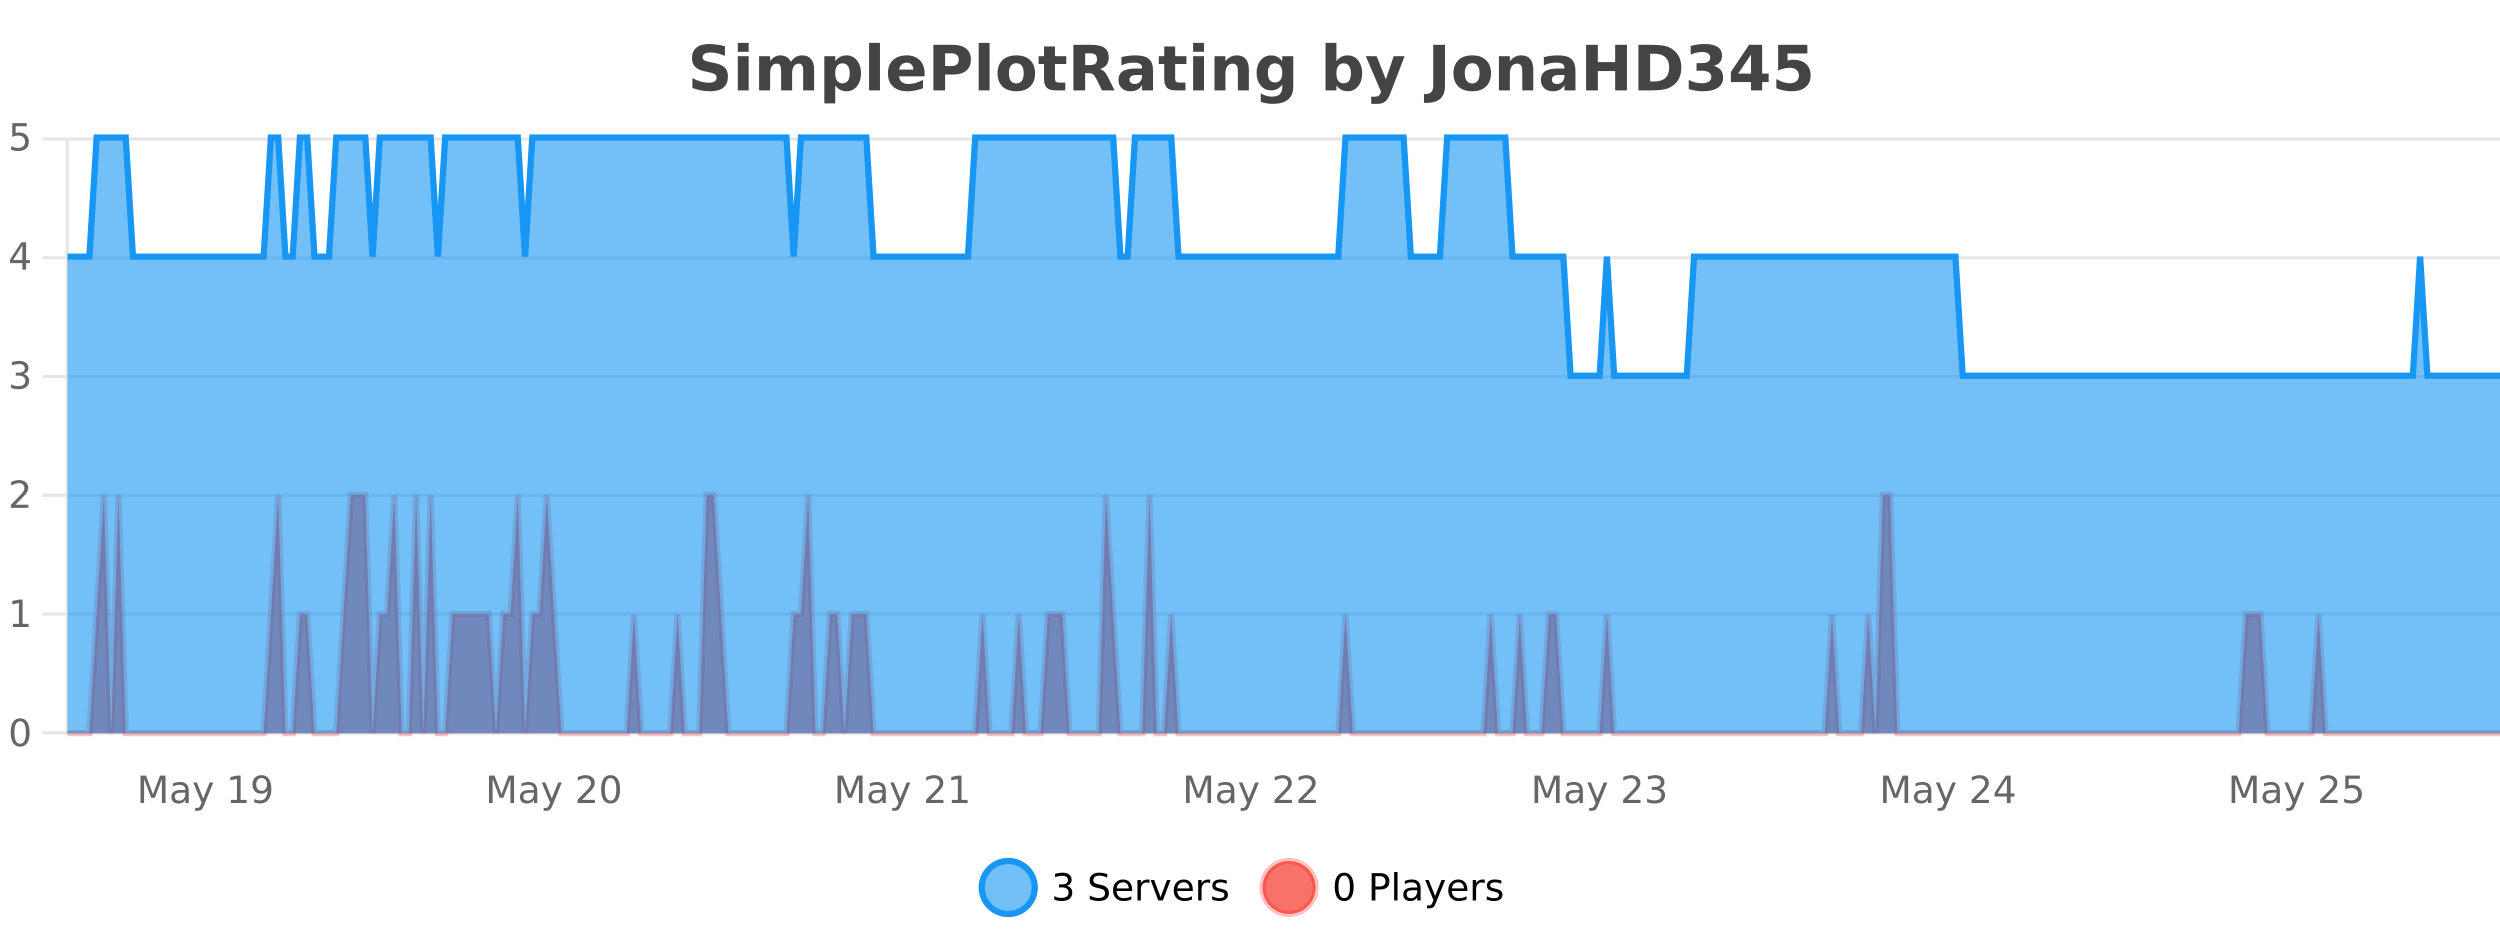 <?xml version="1.0" encoding="UTF-8"?>
<svg xmlns="http://www.w3.org/2000/svg" xmlns:xlink="http://www.w3.org/1999/xlink" width="800pt" height="300pt" viewBox="0 0 800 300" version="1.1">
<defs>
<clipPath id="clip1">
  <path d="M 285 263 L 360 263 L 360 300 L 285 300 Z M 285 263 "/>
</clipPath>
<clipPath id="clip2">
  <path d="M 375 263 L 450 263 L 450 300 L 375 300 Z M 375 263 "/>
</clipPath>
<clipPath id="clip3">
  <path d="M 21.633 158 L 800 158 L 800 234.602 L 21.633 234.602 Z M 21.633 158 "/>
</clipPath>
<clipPath id="clip4">
  <path d="M 20.633 130 L 800 130 L 800 235.602 L 20.633 235.602 Z M 20.633 130 "/>
</clipPath>
<clipPath id="clip5">
  <path d="M 21.633 44 L 800 44 L 800 234.602 L 21.633 234.602 Z M 21.633 44 "/>
</clipPath>
<clipPath id="clip6">
  <path d="M 20.633 43 L 800 43 L 800 149 L 20.633 149 Z M 20.633 43 "/>
</clipPath>
</defs>
<g id="surface6987696">
<rect x="0" y="0" width="800" height="300" style="fill:rgb(100%,100%,100%);fill-opacity:1;stroke:none;"/>
<path style="fill:none;stroke-width:1;stroke-linecap:butt;stroke-linejoin:miter;stroke:rgb(0%,0%,0%);stroke-opacity:0.098;stroke-miterlimit:10;" d="M 22 234.5 L 800 234.5 "/>
<path style="fill:none;stroke-width:1;stroke-linecap:butt;stroke-linejoin:miter;stroke:rgb(0%,0%,0%);stroke-opacity:0.098;stroke-miterlimit:10;" d="M 13.633 234.5 L 21 234.5 "/>
<path style="fill:none;stroke-width:1;stroke-linecap:butt;stroke-linejoin:miter;stroke:rgb(0%,0%,0%);stroke-opacity:0.098;stroke-miterlimit:10;" d="M 22 196.5 L 800 196.5 "/>
<path style="fill:none;stroke-width:1;stroke-linecap:butt;stroke-linejoin:miter;stroke:rgb(0%,0%,0%);stroke-opacity:0.098;stroke-miterlimit:10;" d="M 13.633 196.5 L 21 196.5 "/>
<path style="fill:none;stroke-width:1;stroke-linecap:butt;stroke-linejoin:miter;stroke:rgb(0%,0%,0%);stroke-opacity:0.098;stroke-miterlimit:10;" d="M 22 158.5 L 800 158.5 "/>
<path style="fill:none;stroke-width:1;stroke-linecap:butt;stroke-linejoin:miter;stroke:rgb(0%,0%,0%);stroke-opacity:0.098;stroke-miterlimit:10;" d="M 13.633 158.5 L 21 158.5 "/>
<path style="fill:none;stroke-width:1;stroke-linecap:butt;stroke-linejoin:miter;stroke:rgb(0%,0%,0%);stroke-opacity:0.098;stroke-miterlimit:10;" d="M 22 120.5 L 800 120.5 "/>
<path style="fill:none;stroke-width:1;stroke-linecap:butt;stroke-linejoin:miter;stroke:rgb(0%,0%,0%);stroke-opacity:0.098;stroke-miterlimit:10;" d="M 13.633 120.5 L 21 120.5 "/>
<path style="fill:none;stroke-width:1;stroke-linecap:butt;stroke-linejoin:miter;stroke:rgb(0%,0%,0%);stroke-opacity:0.098;stroke-miterlimit:10;" d="M 22 82.5 L 800 82.5 "/>
<path style="fill:none;stroke-width:1;stroke-linecap:butt;stroke-linejoin:miter;stroke:rgb(0%,0%,0%);stroke-opacity:0.098;stroke-miterlimit:10;" d="M 13.633 82.5 L 21 82.5 "/>
<path style="fill:none;stroke-width:1;stroke-linecap:butt;stroke-linejoin:miter;stroke:rgb(0%,0%,0%);stroke-opacity:0.098;stroke-miterlimit:10;" d="M 22 44.5 L 800 44.5 "/>
<path style="fill:none;stroke-width:1;stroke-linecap:butt;stroke-linejoin:miter;stroke:rgb(0%,0%,0%);stroke-opacity:0.098;stroke-miterlimit:10;" d="M 13.633 44.5 L 21 44.5 "/>
<path style=" stroke:none;fill-rule:nonzero;fill:rgb(9.02%,58.824%,95.294%);fill-opacity:0.6;" d="M 331.121 284 C 331.121 288.688 327.324 292.484 322.637 292.484 C 317.953 292.484 314.152 288.688 314.152 284 C 314.152 279.312 317.953 275.516 322.637 275.516 C 327.324 275.516 331.121 279.312 331.121 284 Z M 331.121 284 "/>
<g clip-path="url(#clip1)" clip-rule="nonzero">
<path style="fill:none;stroke-width:2;stroke-linecap:butt;stroke-linejoin:miter;stroke:rgb(9.02%,58.824%,95.294%);stroke-opacity:1;stroke-miterlimit:10;" d="M 331.121 284 C 331.121 288.688 327.324 292.484 322.637 292.484 C 317.953 292.484 314.152 288.688 314.152 284 C 314.152 279.312 317.953 275.516 322.637 275.516 C 327.324 275.516 331.121 279.312 331.121 284 Z M 331.121 284 "/>
</g>
<path style=" stroke:none;fill-rule:nonzero;fill:rgb(0%,0%,0%);fill-opacity:1;" d="M 341.328 283.438 C 341.891 283.562 342.328 283.82 342.641 284.203 C 342.961 284.578 343.125 285.047 343.125 285.609 C 343.125 286.477 342.828 287.148 342.234 287.625 C 341.641 288.094 340.797 288.328 339.703 288.328 C 339.336 288.328 338.957 288.289 338.562 288.219 C 338.176 288.148 337.781 288.039 337.375 287.891 L 337.375 286.75 C 337.695 286.938 338.051 287.086 338.438 287.188 C 338.832 287.281 339.242 287.328 339.672 287.328 C 340.41 287.328 340.973 287.184 341.359 286.891 C 341.754 286.602 341.953 286.172 341.953 285.609 C 341.953 285.102 341.77 284.699 341.406 284.406 C 341.039 284.117 340.539 283.969 339.906 283.969 L 338.875 283.969 L 338.875 283 L 339.953 283 C 340.523 283 340.969 282.887 341.281 282.656 C 341.594 282.418 341.75 282.078 341.75 281.641 C 341.75 281.195 341.586 280.852 341.266 280.609 C 340.953 280.371 340.5 280.25 339.906 280.25 C 339.57 280.25 339.219 280.289 338.844 280.359 C 338.477 280.422 338.07 280.527 337.625 280.672 L 337.625 279.625 C 338.082 279.5 338.504 279.406 338.891 279.344 C 339.285 279.281 339.656 279.25 340 279.25 C 340.906 279.25 341.617 279.453 342.141 279.859 C 342.66 280.266 342.922 280.82 342.922 281.516 C 342.922 282.008 342.781 282.418 342.5 282.75 C 342.227 283.086 341.836 283.312 341.328 283.438 Z M 354.32 279.688 L 354.32 280.844 C 353.871 280.637 353.445 280.48 353.039 280.375 C 352.641 280.262 352.262 280.203 351.898 280.203 C 351.25 280.203 350.75 280.328 350.398 280.578 C 350.055 280.828 349.883 281.188 349.883 281.656 C 349.883 282.043 349.996 282.336 350.227 282.531 C 350.453 282.73 350.898 282.887 351.555 283 L 352.258 283.156 C 353.141 283.324 353.793 283.621 354.211 284.047 C 354.637 284.465 354.852 285.027 354.852 285.734 C 354.852 286.59 354.562 287.234 353.992 287.672 C 353.43 288.109 352.594 288.328 351.492 288.328 C 351.086 288.328 350.648 288.281 350.18 288.188 C 349.711 288.094 349.227 287.953 348.727 287.766 L 348.727 286.547 C 349.203 286.82 349.672 287.023 350.133 287.156 C 350.602 287.293 351.055 287.359 351.492 287.359 C 352.168 287.359 352.688 287.23 353.055 286.969 C 353.43 286.699 353.617 286.32 353.617 285.828 C 353.617 285.402 353.48 285.07 353.211 284.828 C 352.949 284.578 352.516 284.398 351.914 284.281 L 351.195 284.141 C 350.309 283.965 349.668 283.688 349.273 283.312 C 348.887 282.938 348.695 282.418 348.695 281.75 C 348.695 280.969 348.965 280.359 349.508 279.922 C 350.047 279.477 350.797 279.25 351.758 279.25 C 352.172 279.25 352.59 279.289 353.008 279.359 C 353.434 279.434 353.871 279.543 354.32 279.688 Z M 362.266 284.609 L 362.266 285.125 L 357.297 285.125 C 357.348 285.875 357.57 286.445 357.969 286.828 C 358.375 287.215 358.93 287.406 359.641 287.406 C 360.055 287.406 360.457 287.359 360.844 287.266 C 361.238 287.164 361.629 287.008 362.016 286.797 L 362.016 287.828 C 361.617 287.984 361.219 288.105 360.812 288.188 C 360.406 288.281 359.992 288.328 359.578 288.328 C 358.535 288.328 357.707 288.027 357.094 287.422 C 356.477 286.809 356.172 285.98 356.172 284.938 C 356.172 283.867 356.461 283.016 357.047 282.391 C 357.629 281.758 358.41 281.438 359.391 281.438 C 360.273 281.438 360.973 281.727 361.484 282.297 C 362.004 282.859 362.266 283.633 362.266 284.609 Z M 361.188 284.281 C 361.176 283.699 361.008 283.23 360.688 282.875 C 360.363 282.523 359.938 282.344 359.406 282.344 C 358.801 282.344 358.316 282.516 357.953 282.859 C 357.598 283.203 357.395 283.684 357.344 284.297 Z M 367.836 282.594 C 367.711 282.531 367.574 282.484 367.43 282.453 C 367.293 282.414 367.137 282.391 366.961 282.391 C 366.355 282.391 365.887 282.59 365.555 282.984 C 365.23 283.383 365.07 283.953 365.07 284.703 L 365.07 288.156 L 363.992 288.156 L 363.992 281.594 L 365.07 281.594 L 365.07 282.609 C 365.297 282.215 365.594 281.922 365.961 281.734 C 366.324 281.539 366.766 281.438 367.289 281.438 C 367.359 281.438 367.438 281.445 367.523 281.453 C 367.617 281.465 367.715 281.48 367.82 281.5 Z M 368.195 281.594 L 369.336 281.594 L 371.383 287.094 L 373.445 281.594 L 374.586 281.594 L 372.117 288.156 L 370.648 288.156 Z M 381.688 284.609 L 381.688 285.125 L 376.719 285.125 C 376.77 285.875 376.992 286.445 377.391 286.828 C 377.797 287.215 378.352 287.406 379.062 287.406 C 379.477 287.406 379.879 287.359 380.266 287.266 C 380.66 287.164 381.051 287.008 381.438 286.797 L 381.438 287.828 C 381.039 287.984 380.641 288.105 380.234 288.188 C 379.828 288.281 379.414 288.328 379 288.328 C 377.957 288.328 377.129 288.027 376.516 287.422 C 375.898 286.809 375.594 285.98 375.594 284.938 C 375.594 283.867 375.883 283.016 376.469 282.391 C 377.051 281.758 377.832 281.438 378.812 281.438 C 379.695 281.438 380.395 281.727 380.906 282.297 C 381.426 282.859 381.688 283.633 381.688 284.609 Z M 380.609 284.281 C 380.598 283.699 380.43 283.23 380.109 282.875 C 379.785 282.523 379.359 282.344 378.828 282.344 C 378.223 282.344 377.738 282.516 377.375 282.859 C 377.02 283.203 376.816 283.684 376.766 284.297 Z M 387.258 282.594 C 387.133 282.531 386.996 282.484 386.852 282.453 C 386.715 282.414 386.559 282.391 386.383 282.391 C 385.777 282.391 385.309 282.59 384.977 282.984 C 384.652 283.383 384.492 283.953 384.492 284.703 L 384.492 288.156 L 383.414 288.156 L 383.414 281.594 L 384.492 281.594 L 384.492 282.609 C 384.719 282.215 385.016 281.922 385.383 281.734 C 385.746 281.539 386.188 281.438 386.711 281.438 C 386.781 281.438 386.859 281.445 386.945 281.453 C 387.039 281.465 387.137 281.48 387.242 281.5 Z M 392.562 281.781 L 392.562 282.812 C 392.258 282.656 391.941 282.543 391.609 282.469 C 391.285 282.387 390.945 282.344 390.594 282.344 C 390.062 282.344 389.66 282.43 389.391 282.594 C 389.117 282.75 388.984 282.996 388.984 283.328 C 388.984 283.578 389.078 283.777 389.266 283.922 C 389.461 284.059 389.852 284.188 390.438 284.312 L 390.797 284.406 C 391.566 284.562 392.113 284.793 392.438 285.094 C 392.758 285.398 392.922 285.812 392.922 286.344 C 392.922 286.961 392.676 287.445 392.188 287.797 C 391.707 288.152 391.047 288.328 390.203 288.328 C 389.848 288.328 389.477 288.289 389.094 288.219 C 388.719 288.156 388.32 288.059 387.906 287.922 L 387.906 286.797 C 388.301 287.008 388.691 287.164 389.078 287.266 C 389.461 287.371 389.848 287.422 390.234 287.422 C 390.734 287.422 391.117 287.34 391.391 287.172 C 391.672 286.996 391.812 286.746 391.812 286.422 C 391.812 286.133 391.711 285.906 391.516 285.75 C 391.316 285.594 390.883 285.445 390.219 285.297 L 389.844 285.219 C 389.176 285.074 388.691 284.855 388.391 284.562 C 388.098 284.273 387.953 283.875 387.953 283.375 C 387.953 282.75 388.172 282.273 388.609 281.938 C 389.047 281.605 389.664 281.438 390.469 281.438 C 390.863 281.438 391.238 281.469 391.594 281.531 C 391.945 281.586 392.27 281.668 392.562 281.781 Z M 332.637 277.016 "/>
<path style=" stroke:none;fill-rule:nonzero;fill:rgb(96.863%,44.706%,40.784%);fill-opacity:1;" d="M 420.988 284 C 420.988 288.688 417.191 292.484 412.504 292.484 C 407.82 292.484 404.02 288.688 404.02 284 C 404.02 279.312 407.82 275.516 412.504 275.516 C 417.191 275.516 420.988 279.312 420.988 284 Z M 420.988 284 "/>
<g clip-path="url(#clip2)" clip-rule="nonzero">
<path style="fill:none;stroke-width:2;stroke-linecap:butt;stroke-linejoin:miter;stroke:rgb(100%,4.706%,0%);stroke-opacity:0.247;stroke-miterlimit:10;" d="M 420.988 284 C 420.988 288.688 417.191 292.484 412.504 292.484 C 407.82 292.484 404.02 288.688 404.02 284 C 404.02 279.312 407.82 275.516 412.504 275.516 C 417.191 275.516 420.988 279.312 420.988 284 Z M 420.988 284 "/>
</g>
<path style=" stroke:none;fill-rule:nonzero;fill:rgb(0%,0%,0%);fill-opacity:1;" d="M 430.133 280.188 C 429.527 280.188 429.07 280.492 428.758 281.094 C 428.453 281.688 428.305 282.59 428.305 283.797 C 428.305 284.996 428.453 285.898 428.758 286.5 C 429.07 287.094 429.527 287.391 430.133 287.391 C 430.746 287.391 431.203 287.094 431.508 286.5 C 431.82 285.898 431.977 284.996 431.977 283.797 C 431.977 282.59 431.82 281.688 431.508 281.094 C 431.203 280.492 430.746 280.188 430.133 280.188 Z M 430.133 279.25 C 431.109 279.25 431.859 279.641 432.383 280.422 C 432.902 281.195 433.164 282.32 433.164 283.797 C 433.164 285.266 432.902 286.391 432.383 287.172 C 431.859 287.945 431.109 288.328 430.133 288.328 C 429.152 288.328 428.402 287.945 427.883 287.172 C 427.371 286.391 427.117 285.266 427.117 283.797 C 427.117 282.32 427.371 281.195 427.883 280.422 C 428.402 279.641 429.152 279.25 430.133 279.25 Z M 440.125 280.375 L 440.125 283.672 L 441.609 283.672 C 442.16 283.672 442.586 283.531 442.891 283.25 C 443.191 282.961 443.344 282.547 443.344 282.016 C 443.344 281.496 443.191 281.094 442.891 280.812 C 442.586 280.523 442.16 280.375 441.609 280.375 Z M 438.938 279.406 L 441.609 279.406 C 442.598 279.406 443.344 279.633 443.844 280.078 C 444.344 280.516 444.594 281.164 444.594 282.016 C 444.594 282.883 444.344 283.539 443.844 283.984 C 443.344 284.422 442.598 284.641 441.609 284.641 L 440.125 284.641 L 440.125 288.156 L 438.938 288.156 Z M 446.129 279.031 L 447.207 279.031 L 447.207 288.156 L 446.129 288.156 Z M 452.445 284.859 C 451.578 284.859 450.977 284.961 450.633 285.156 C 450.297 285.355 450.133 285.695 450.133 286.172 C 450.133 286.559 450.258 286.867 450.508 287.094 C 450.766 287.312 451.109 287.422 451.539 287.422 C 452.141 287.422 452.621 287.215 452.977 286.797 C 453.34 286.371 453.523 285.805 453.523 285.094 L 453.523 284.859 Z M 454.602 284.406 L 454.602 288.156 L 453.523 288.156 L 453.523 287.156 C 453.273 287.555 452.965 287.852 452.602 288.047 C 452.234 288.234 451.789 288.328 451.258 288.328 C 450.578 288.328 450.043 288.141 449.648 287.766 C 449.25 287.383 449.055 286.875 449.055 286.25 C 449.055 285.512 449.297 284.953 449.789 284.578 C 450.289 284.203 451.027 284.016 452.008 284.016 L 453.523 284.016 L 453.523 283.906 C 453.523 283.406 453.355 283.023 453.023 282.75 C 452.699 282.48 452.246 282.344 451.664 282.344 C 451.289 282.344 450.918 282.391 450.555 282.484 C 450.199 282.578 449.859 282.715 449.539 282.891 L 449.539 281.891 C 449.934 281.734 450.312 281.621 450.68 281.547 C 451.055 281.477 451.418 281.438 451.773 281.438 C 452.719 281.438 453.43 281.684 453.898 282.172 C 454.367 282.664 454.602 283.406 454.602 284.406 Z M 459.551 288.766 C 459.246 289.547 458.949 290.055 458.66 290.297 C 458.367 290.535 457.98 290.656 457.504 290.656 L 456.645 290.656 L 456.645 289.75 L 457.27 289.75 C 457.57 289.75 457.801 289.676 457.957 289.531 C 458.121 289.395 458.305 289.066 458.504 288.547 L 458.707 288.047 L 456.051 281.594 L 457.191 281.594 L 459.238 286.719 L 461.301 281.594 L 462.441 281.594 Z M 469.543 284.609 L 469.543 285.125 L 464.574 285.125 C 464.625 285.875 464.848 286.445 465.246 286.828 C 465.652 287.215 466.207 287.406 466.918 287.406 C 467.332 287.406 467.734 287.359 468.121 287.266 C 468.516 287.164 468.906 287.008 469.293 286.797 L 469.293 287.828 C 468.895 287.984 468.496 288.105 468.09 288.188 C 467.684 288.281 467.27 288.328 466.855 288.328 C 465.812 288.328 464.984 288.027 464.371 287.422 C 463.754 286.809 463.449 285.98 463.449 284.938 C 463.449 283.867 463.738 283.016 464.324 282.391 C 464.906 281.758 465.688 281.438 466.668 281.438 C 467.551 281.438 468.25 281.727 468.762 282.297 C 469.281 282.859 469.543 283.633 469.543 284.609 Z M 468.465 284.281 C 468.453 283.699 468.285 283.23 467.965 282.875 C 467.641 282.523 467.215 282.344 466.684 282.344 C 466.078 282.344 465.594 282.516 465.23 282.859 C 464.875 283.203 464.672 283.684 464.621 284.297 Z M 475.113 282.594 C 474.988 282.531 474.852 282.484 474.707 282.453 C 474.57 282.414 474.414 282.391 474.238 282.391 C 473.633 282.391 473.164 282.59 472.832 282.984 C 472.508 283.383 472.348 283.953 472.348 284.703 L 472.348 288.156 L 471.27 288.156 L 471.27 281.594 L 472.348 281.594 L 472.348 282.609 C 472.574 282.215 472.871 281.922 473.238 281.734 C 473.602 281.539 474.043 281.438 474.566 281.438 C 474.637 281.438 474.715 281.445 474.801 281.453 C 474.895 281.465 474.992 281.48 475.098 281.5 Z M 480.422 281.781 L 480.422 282.812 C 480.117 282.656 479.801 282.543 479.469 282.469 C 479.145 282.387 478.805 282.344 478.453 282.344 C 477.922 282.344 477.52 282.43 477.25 282.594 C 476.977 282.75 476.844 282.996 476.844 283.328 C 476.844 283.578 476.938 283.777 477.125 283.922 C 477.32 284.059 477.711 284.188 478.297 284.312 L 478.656 284.406 C 479.426 284.562 479.973 284.793 480.297 285.094 C 480.617 285.398 480.781 285.812 480.781 286.344 C 480.781 286.961 480.535 287.445 480.047 287.797 C 479.566 288.152 478.906 288.328 478.062 288.328 C 477.707 288.328 477.336 288.289 476.953 288.219 C 476.578 288.156 476.18 288.059 475.766 287.922 L 475.766 286.797 C 476.16 287.008 476.551 287.164 476.938 287.266 C 477.32 287.371 477.707 287.422 478.094 287.422 C 478.594 287.422 478.977 287.34 479.25 287.172 C 479.531 286.996 479.672 286.746 479.672 286.422 C 479.672 286.133 479.57 285.906 479.375 285.75 C 479.176 285.594 478.742 285.445 478.078 285.297 L 477.703 285.219 C 477.035 285.074 476.551 284.855 476.25 284.562 C 475.957 284.273 475.812 283.875 475.812 283.375 C 475.812 282.75 476.031 282.273 476.469 281.938 C 476.906 281.605 477.523 281.438 478.328 281.438 C 478.723 281.438 479.098 281.469 479.453 281.531 C 479.805 281.586 480.129 281.668 480.422 281.781 Z M 422.504 277.016 "/>
<path style=" stroke:none;fill-rule:nonzero;fill:rgb(26.667%,26.667%,26.667%);fill-opacity:1;" d="M 231.984 14.797 L 231.984 17.891 C 231.18 17.527 230.398 17.258 229.641 17.078 C 228.879 16.891 228.16 16.797 227.484 16.797 C 226.586 16.797 225.922 16.922 225.484 17.172 C 225.055 17.422 224.844 17.809 224.844 18.328 C 224.844 18.715 224.988 19.016 225.281 19.234 C 225.57 19.453 226.098 19.641 226.859 19.797 L 228.453 20.125 C 230.078 20.449 231.227 20.945 231.906 21.609 C 232.594 22.277 232.938 23.219 232.938 24.438 C 232.938 26.043 232.457 27.242 231.5 28.031 C 230.551 28.812 229.098 29.203 227.141 29.203 C 226.211 29.203 225.281 29.113 224.344 28.938 C 223.414 28.762 222.488 28.5 221.562 28.156 L 221.562 24.984 C 222.488 25.484 223.383 25.859 224.25 26.109 C 225.125 26.359 225.969 26.484 226.781 26.484 C 227.602 26.484 228.227 26.352 228.656 26.078 C 229.094 25.797 229.312 25.402 229.312 24.891 C 229.312 24.445 229.16 24.094 228.859 23.844 C 228.566 23.594 227.977 23.371 227.094 23.172 L 225.641 22.859 C 224.18 22.547 223.113 22.055 222.438 21.375 C 221.77 20.688 221.438 19.762 221.438 18.594 C 221.438 17.148 221.906 16.031 222.844 15.25 C 223.781 14.469 225.129 14.078 226.891 14.078 C 227.691 14.078 228.516 14.141 229.359 14.266 C 230.203 14.383 231.078 14.559 231.984 14.797 Z M 236.094 17.984 L 239.578 17.984 L 239.578 28.922 L 236.094 28.922 Z M 236.094 13.719 L 239.578 13.719 L 239.578 16.578 L 236.094 16.578 Z M 253.07 19.797 C 253.516 19.121 254.043 18.605 254.648 18.25 C 255.262 17.898 255.934 17.719 256.664 17.719 C 257.914 17.719 258.867 18.109 259.523 18.891 C 260.188 19.664 260.523 20.789 260.523 22.266 L 260.523 28.922 L 257.008 28.922 L 257.008 23.219 C 257.008 23.137 257.008 23.047 257.008 22.953 C 257.016 22.859 257.023 22.73 257.023 22.562 C 257.023 21.793 256.906 21.234 256.68 20.891 C 256.449 20.539 256.078 20.359 255.57 20.359 C 254.914 20.359 254.402 20.637 254.039 21.188 C 253.672 21.73 253.484 22.516 253.477 23.547 L 253.477 28.922 L 249.961 28.922 L 249.961 23.219 C 249.961 22.012 249.855 21.234 249.648 20.891 C 249.438 20.539 249.07 20.359 248.539 20.359 C 247.859 20.359 247.34 20.637 246.977 21.188 C 246.609 21.73 246.43 22.516 246.43 23.547 L 246.43 28.922 L 242.914 28.922 L 242.914 17.984 L 246.43 17.984 L 246.43 19.578 C 246.867 18.965 247.359 18.5 247.914 18.188 C 248.465 17.875 249.078 17.719 249.758 17.719 C 250.508 17.719 251.172 17.902 251.758 18.266 C 252.34 18.633 252.777 19.141 253.07 19.797 Z M 267.273 27.344 L 267.273 33.078 L 263.789 33.078 L 263.789 17.984 L 267.273 17.984 L 267.273 19.578 C 267.762 18.945 268.297 18.477 268.883 18.172 C 269.465 17.871 270.137 17.719 270.898 17.719 C 272.25 17.719 273.359 18.258 274.227 19.328 C 275.09 20.402 275.523 21.781 275.523 23.469 C 275.523 25.148 275.09 26.523 274.227 27.594 C 273.359 28.668 272.25 29.203 270.898 29.203 C 270.137 29.203 269.465 29.051 268.883 28.75 C 268.297 28.449 267.762 27.98 267.273 27.344 Z M 269.602 20.266 C 268.852 20.266 268.273 20.543 267.867 21.094 C 267.469 21.637 267.273 22.43 267.273 23.469 C 267.273 24.5 267.469 25.293 267.867 25.844 C 268.273 26.398 268.852 26.672 269.602 26.672 C 270.352 26.672 270.922 26.402 271.32 25.859 C 271.715 25.309 271.914 24.512 271.914 23.469 C 271.914 22.43 271.715 21.637 271.32 21.094 C 270.922 20.543 270.352 20.266 269.602 20.266 Z M 278.102 13.719 L 281.586 13.719 L 281.586 28.922 L 278.102 28.922 Z M 295.867 23.422 L 295.867 24.422 L 287.695 24.422 C 287.777 25.246 288.074 25.859 288.586 26.266 C 289.094 26.672 289.805 26.875 290.711 26.875 C 291.449 26.875 292.203 26.766 292.977 26.547 C 293.746 26.328 294.539 26 295.352 25.562 L 295.352 28.25 C 294.527 28.562 293.699 28.797 292.867 28.953 C 292.043 29.117 291.219 29.203 290.398 29.203 C 288.418 29.203 286.875 28.703 285.773 27.703 C 284.68 26.695 284.133 25.281 284.133 23.469 C 284.133 21.68 284.668 20.273 285.742 19.25 C 286.824 18.23 288.309 17.719 290.195 17.719 C 291.914 17.719 293.289 18.242 294.32 19.281 C 295.352 20.312 295.867 21.695 295.867 23.422 Z M 292.273 22.266 C 292.273 21.602 292.078 21.062 291.695 20.656 C 291.309 20.25 290.805 20.047 290.18 20.047 C 289.5 20.047 288.949 20.242 288.523 20.625 C 288.105 21 287.844 21.547 287.742 22.266 Z M 298.68 14.344 L 304.914 14.344 C 306.766 14.344 308.188 14.758 309.18 15.578 C 310.18 16.402 310.68 17.574 310.68 19.094 C 310.68 20.625 310.18 21.805 309.18 22.625 C 308.188 23.449 306.766 23.859 304.914 23.859 L 302.43 23.859 L 302.43 28.922 L 298.68 28.922 Z M 302.43 17.062 L 302.43 21.141 L 304.508 21.141 C 305.234 21.141 305.797 20.965 306.195 20.609 C 306.602 20.258 306.805 19.75 306.805 19.094 C 306.805 18.449 306.602 17.949 306.195 17.594 C 305.797 17.242 305.234 17.062 304.508 17.062 Z M 313.18 13.719 L 316.664 13.719 L 316.664 28.922 L 313.18 28.922 Z M 325.242 20.219 C 324.461 20.219 323.867 20.5 323.461 21.062 C 323.055 21.617 322.852 22.418 322.852 23.469 C 322.852 24.512 323.055 25.312 323.461 25.875 C 323.867 26.43 324.461 26.703 325.242 26.703 C 326 26.703 326.578 26.43 326.977 25.875 C 327.383 25.312 327.586 24.512 327.586 23.469 C 327.586 22.418 327.383 21.617 326.977 21.062 C 326.578 20.5 326 20.219 325.242 20.219 Z M 325.242 17.719 C 327.117 17.719 328.578 18.23 329.633 19.25 C 330.695 20.262 331.227 21.668 331.227 23.469 C 331.227 25.262 330.695 26.668 329.633 27.688 C 328.578 28.699 327.117 29.203 325.242 29.203 C 323.344 29.203 321.867 28.699 320.805 27.688 C 319.742 26.668 319.211 25.262 319.211 23.469 C 319.211 21.668 319.742 20.262 320.805 19.25 C 321.867 18.23 323.344 17.719 325.242 17.719 Z M 337.59 14.875 L 337.59 17.984 L 341.199 17.984 L 341.199 20.484 L 337.59 20.484 L 337.59 25.125 C 337.59 25.637 337.688 25.98 337.887 26.156 C 338.094 26.336 338.496 26.422 339.09 26.422 L 340.887 26.422 L 340.887 28.922 L 337.887 28.922 C 336.512 28.922 335.531 28.637 334.949 28.062 C 334.375 27.48 334.09 26.5 334.09 25.125 L 334.09 20.484 L 332.355 20.484 L 332.355 17.984 L 334.09 17.984 L 334.09 14.875 Z M 348.82 20.812 C 349.609 20.812 350.18 20.668 350.523 20.375 C 350.867 20.074 351.039 19.59 351.039 18.922 C 351.039 18.258 350.867 17.781 350.523 17.5 C 350.18 17.211 349.609 17.062 348.82 17.062 L 347.242 17.062 L 347.242 20.812 Z M 347.242 23.406 L 347.242 28.922 L 343.492 28.922 L 343.492 14.344 L 349.227 14.344 C 351.141 14.344 352.547 14.668 353.445 15.312 C 354.34 15.961 354.789 16.977 354.789 18.359 C 354.789 19.328 354.555 20.125 354.086 20.75 C 353.625 21.367 352.93 21.82 351.992 22.109 C 352.5 22.227 352.961 22.492 353.367 22.906 C 353.773 23.312 354.184 23.938 354.602 24.781 L 356.648 28.922 L 352.648 28.922 L 350.867 25.297 C 350.512 24.57 350.148 24.074 349.773 23.812 C 349.406 23.543 348.918 23.406 348.305 23.406 Z M 363.629 24 C 362.898 24 362.352 24.125 361.988 24.375 C 361.621 24.617 361.441 24.98 361.441 25.469 C 361.441 25.906 361.586 26.25 361.879 26.5 C 362.18 26.75 362.59 26.875 363.113 26.875 C 363.77 26.875 364.32 26.641 364.77 26.172 C 365.227 25.703 365.457 25.117 365.457 24.406 L 365.457 24 Z M 368.973 22.688 L 368.973 28.922 L 365.457 28.922 L 365.457 27.297 C 364.988 27.965 364.457 28.449 363.863 28.75 C 363.277 29.051 362.566 29.203 361.723 29.203 C 360.598 29.203 359.68 28.875 358.973 28.219 C 358.262 27.555 357.91 26.695 357.91 25.641 C 357.91 24.359 358.348 23.422 359.223 22.828 C 360.105 22.227 361.496 21.922 363.395 21.922 L 365.457 21.922 L 365.457 21.641 C 365.457 21.09 365.238 20.688 364.801 20.438 C 364.363 20.18 363.68 20.047 362.754 20.047 C 362.004 20.047 361.305 20.125 360.66 20.281 C 360.012 20.43 359.414 20.648 358.863 20.938 L 358.863 18.281 C 359.613 18.094 360.363 17.953 361.113 17.859 C 361.871 17.766 362.633 17.719 363.395 17.719 C 365.363 17.719 366.785 18.109 367.66 18.891 C 368.535 19.664 368.973 20.93 368.973 22.688 Z M 376.047 14.875 L 376.047 17.984 L 379.656 17.984 L 379.656 20.484 L 376.047 20.484 L 376.047 25.125 C 376.047 25.637 376.145 25.98 376.344 26.156 C 376.551 26.336 376.953 26.422 377.547 26.422 L 379.344 26.422 L 379.344 28.922 L 376.344 28.922 C 374.969 28.922 373.988 28.637 373.406 28.062 C 372.832 27.48 372.547 26.5 372.547 25.125 L 372.547 20.484 L 370.812 20.484 L 370.812 17.984 L 372.547 17.984 L 372.547 14.875 Z M 381.797 17.984 L 385.281 17.984 L 385.281 28.922 L 381.797 28.922 Z M 381.797 13.719 L 385.281 13.719 L 385.281 16.578 L 381.797 16.578 Z M 399.633 22.266 L 399.633 28.922 L 396.117 28.922 L 396.117 23.828 C 396.117 22.883 396.094 22.23 396.055 21.875 C 396.012 21.512 395.938 21.246 395.836 21.078 C 395.699 20.852 395.512 20.672 395.273 20.547 C 395.043 20.422 394.777 20.359 394.477 20.359 C 393.746 20.359 393.172 20.641 392.758 21.203 C 392.34 21.766 392.133 22.547 392.133 23.547 L 392.133 28.922 L 388.648 28.922 L 388.648 17.984 L 392.133 17.984 L 392.133 19.578 C 392.664 18.945 393.227 18.477 393.82 18.172 C 394.414 17.871 395.062 17.719 395.773 17.719 C 397.043 17.719 398 18.109 398.648 18.891 C 399.305 19.664 399.633 20.789 399.633 22.266 Z M 410.328 27.062 C 409.848 27.699 409.316 28.168 408.734 28.469 C 408.148 28.773 407.477 28.922 406.719 28.922 C 405.383 28.922 404.281 28.398 403.406 27.344 C 402.539 26.293 402.109 24.953 402.109 23.328 C 402.109 21.695 402.539 20.355 403.406 19.312 C 404.281 18.262 405.383 17.734 406.719 17.734 C 407.477 17.734 408.148 17.887 408.734 18.188 C 409.316 18.492 409.848 18.965 410.328 19.609 L 410.328 17.984 L 413.844 17.984 L 413.844 27.812 C 413.844 29.57 413.285 30.914 412.172 31.844 C 411.066 32.77 409.457 33.234 407.344 33.234 C 406.664 33.234 406.004 33.18 405.359 33.078 C 404.723 32.973 404.082 32.816 403.438 32.609 L 403.438 29.875 C 404.051 30.227 404.648 30.488 405.234 30.656 C 405.816 30.832 406.406 30.922 407 30.922 C 408.145 30.922 408.984 30.672 409.516 30.172 C 410.055 29.672 410.328 28.887 410.328 27.812 Z M 408.016 20.266 C 407.297 20.266 406.734 20.531 406.328 21.062 C 405.922 21.594 405.719 22.352 405.719 23.328 C 405.719 24.328 405.91 25.09 406.297 25.609 C 406.691 26.121 407.266 26.375 408.016 26.375 C 408.742 26.375 409.312 26.109 409.719 25.578 C 410.125 25.047 410.328 24.297 410.328 23.328 C 410.328 22.352 410.125 21.594 409.719 21.062 C 409.312 20.531 408.742 20.266 408.016 20.266 Z M 429.98 26.672 C 430.73 26.672 431.301 26.402 431.699 25.859 C 432.094 25.309 432.293 24.512 432.293 23.469 C 432.293 22.43 432.094 21.637 431.699 21.094 C 431.301 20.543 430.73 20.266 429.98 20.266 C 429.23 20.266 428.652 20.543 428.246 21.094 C 427.848 21.637 427.652 22.43 427.652 23.469 C 427.652 24.5 427.848 25.293 428.246 25.844 C 428.652 26.398 429.23 26.672 429.98 26.672 Z M 427.652 19.578 C 428.141 18.945 428.676 18.477 429.262 18.172 C 429.844 17.871 430.516 17.719 431.277 17.719 C 432.629 17.719 433.738 18.258 434.605 19.328 C 435.469 20.402 435.902 21.781 435.902 23.469 C 435.902 25.148 435.469 26.523 434.605 27.594 C 433.738 28.668 432.629 29.203 431.277 29.203 C 430.516 29.203 429.844 29.051 429.262 28.75 C 428.676 28.449 428.141 27.98 427.652 27.344 L 427.652 28.922 L 424.168 28.922 L 424.168 13.719 L 427.652 13.719 Z M 437.047 17.984 L 440.531 17.984 L 443.484 25.406 L 445.984 17.984 L 449.469 17.984 L 444.875 29.953 C 444.414 31.172 443.875 32.02 443.25 32.5 C 442.633 32.988 441.828 33.234 440.828 33.234 L 438.797 33.234 L 438.797 30.938 L 439.891 30.938 C 440.484 30.938 440.914 30.844 441.188 30.656 C 441.457 30.469 441.664 30.129 441.812 29.641 L 441.922 29.344 Z M 458.641 14.344 L 462.391 14.344 L 462.391 27.5 C 462.391 29.32 461.895 30.68 460.906 31.578 C 459.926 32.473 458.438 32.922 456.438 32.922 L 455.672 32.922 L 455.672 30.078 L 456.266 30.078 C 457.047 30.078 457.633 29.859 458.031 29.422 C 458.438 28.992 458.641 28.355 458.641 27.5 Z M 471.129 20.219 C 470.348 20.219 469.754 20.5 469.348 21.062 C 468.941 21.617 468.738 22.418 468.738 23.469 C 468.738 24.512 468.941 25.312 469.348 25.875 C 469.754 26.43 470.348 26.703 471.129 26.703 C 471.887 26.703 472.465 26.43 472.863 25.875 C 473.27 25.312 473.473 24.512 473.473 23.469 C 473.473 22.418 473.27 21.617 472.863 21.062 C 472.465 20.5 471.887 20.219 471.129 20.219 Z M 471.129 17.719 C 473.004 17.719 474.465 18.23 475.52 19.25 C 476.582 20.262 477.113 21.668 477.113 23.469 C 477.113 25.262 476.582 26.668 475.52 27.688 C 474.465 28.699 473.004 29.203 471.129 29.203 C 469.23 29.203 467.754 28.699 466.691 27.688 C 465.629 26.668 465.098 25.262 465.098 23.469 C 465.098 21.668 465.629 20.262 466.691 19.25 C 467.754 18.23 469.23 17.719 471.129 17.719 Z M 490.648 22.266 L 490.648 28.922 L 487.133 28.922 L 487.133 23.828 C 487.133 22.883 487.109 22.23 487.07 21.875 C 487.027 21.512 486.953 21.246 486.852 21.078 C 486.715 20.852 486.527 20.672 486.289 20.547 C 486.059 20.422 485.793 20.359 485.492 20.359 C 484.762 20.359 484.188 20.641 483.773 21.203 C 483.355 21.766 483.148 22.547 483.148 23.547 L 483.148 28.922 L 479.664 28.922 L 479.664 17.984 L 483.148 17.984 L 483.148 19.578 C 483.68 18.945 484.242 18.477 484.836 18.172 C 485.43 17.871 486.078 17.719 486.789 17.719 C 488.059 17.719 489.016 18.109 489.664 18.891 C 490.32 19.664 490.648 20.789 490.648 22.266 Z M 498.797 24 C 498.066 24 497.52 24.125 497.156 24.375 C 496.789 24.617 496.609 24.98 496.609 25.469 C 496.609 25.906 496.754 26.25 497.047 26.5 C 497.348 26.75 497.758 26.875 498.281 26.875 C 498.938 26.875 499.488 26.641 499.938 26.172 C 500.395 25.703 500.625 25.117 500.625 24.406 L 500.625 24 Z M 504.141 22.688 L 504.141 28.922 L 500.625 28.922 L 500.625 27.297 C 500.156 27.965 499.625 28.449 499.031 28.75 C 498.445 29.051 497.734 29.203 496.891 29.203 C 495.766 29.203 494.848 28.875 494.141 28.219 C 493.43 27.555 493.078 26.695 493.078 25.641 C 493.078 24.359 493.516 23.422 494.391 22.828 C 495.273 22.227 496.664 21.922 498.562 21.922 L 500.625 21.922 L 500.625 21.641 C 500.625 21.09 500.406 20.688 499.969 20.438 C 499.531 20.18 498.848 20.047 497.922 20.047 C 497.172 20.047 496.473 20.125 495.828 20.281 C 495.18 20.43 494.582 20.648 494.031 20.938 L 494.031 18.281 C 494.781 18.094 495.531 17.953 496.281 17.859 C 497.039 17.766 497.801 17.719 498.562 17.719 C 500.531 17.719 501.953 18.109 502.828 18.891 C 503.703 19.664 504.141 20.93 504.141 22.688 Z M 507.555 14.344 L 511.305 14.344 L 511.305 19.891 L 516.852 19.891 L 516.852 14.344 L 520.617 14.344 L 520.617 28.922 L 516.852 28.922 L 516.852 22.734 L 511.305 22.734 L 511.305 28.922 L 507.555 28.922 Z M 528.047 17.188 L 528.047 26.078 L 529.391 26.078 C 530.93 26.078 532.109 25.699 532.922 24.938 C 533.734 24.18 534.141 23.07 534.141 21.609 C 534.141 20.172 533.734 19.078 532.922 18.328 C 532.117 17.57 530.941 17.188 529.391 17.188 Z M 524.297 14.344 L 528.25 14.344 C 530.469 14.344 532.117 14.5 533.203 14.812 C 534.285 15.125 535.211 15.664 535.984 16.422 C 536.672 17.078 537.18 17.84 537.516 18.703 C 537.848 19.559 538.016 20.527 538.016 21.609 C 538.016 22.715 537.848 23.699 537.516 24.562 C 537.18 25.43 536.672 26.188 535.984 26.844 C 535.203 27.594 534.266 28.133 533.172 28.453 C 532.078 28.766 530.438 28.922 528.25 28.922 L 524.297 28.922 Z M 548.367 21.062 C 549.355 21.312 550.105 21.758 550.617 22.391 C 551.125 23.016 551.383 23.812 551.383 24.781 C 551.383 26.23 550.824 27.328 549.711 28.078 C 548.605 28.828 546.996 29.203 544.883 29.203 C 544.133 29.203 543.375 29.141 542.617 29.016 C 541.867 28.902 541.125 28.727 540.398 28.484 L 540.398 25.578 C 541.094 25.934 541.789 26.199 542.477 26.375 C 543.172 26.555 543.859 26.641 544.539 26.641 C 545.527 26.641 546.289 26.469 546.82 26.125 C 547.352 25.781 547.617 25.289 547.617 24.641 C 547.617 23.977 547.344 23.477 546.805 23.141 C 546.262 22.797 545.461 22.625 544.398 22.625 L 542.898 22.625 L 542.898 20.203 L 544.477 20.203 C 545.422 20.203 546.125 20.059 546.586 19.766 C 547.043 19.465 547.273 19.012 547.273 18.406 C 547.273 17.844 547.047 17.414 546.602 17.109 C 546.152 16.797 545.516 16.641 544.695 16.641 C 544.09 16.641 543.477 16.715 542.852 16.859 C 542.234 16.996 541.625 17.195 541.023 17.453 L 541.023 14.703 C 541.762 14.496 542.496 14.34 543.227 14.234 C 543.953 14.133 544.668 14.078 545.367 14.078 C 547.262 14.078 548.68 14.391 549.617 15.016 C 550.562 15.633 551.039 16.562 551.039 17.812 C 551.039 18.668 550.812 19.371 550.367 19.922 C 549.918 20.465 549.25 20.844 548.367 21.062 Z M 560.328 17.438 L 556.219 23.547 L 560.328 23.547 Z M 559.703 14.344 L 563.891 14.344 L 563.891 23.547 L 565.969 23.547 L 565.969 26.266 L 563.891 26.266 L 563.891 28.922 L 560.328 28.922 L 560.328 26.266 L 553.875 26.266 L 553.875 23.047 Z M 569.008 14.344 L 578.352 14.344 L 578.352 17.109 L 572.008 17.109 L 572.008 19.359 C 572.289 19.289 572.574 19.23 572.867 19.188 C 573.156 19.137 573.461 19.109 573.773 19.109 C 575.543 19.109 576.922 19.559 577.914 20.453 C 578.902 21.34 579.398 22.578 579.398 24.172 C 579.398 25.746 578.855 26.98 577.773 27.875 C 576.699 28.762 575.211 29.203 573.305 29.203 C 572.469 29.203 571.648 29.117 570.836 28.953 C 570.031 28.797 569.23 28.559 568.43 28.234 L 568.43 25.281 C 569.219 25.742 569.969 26.086 570.68 26.312 C 571.398 26.531 572.074 26.641 572.711 26.641 C 573.617 26.641 574.328 26.422 574.852 25.984 C 575.383 25.539 575.648 24.934 575.648 24.172 C 575.648 23.402 575.383 22.797 574.852 22.359 C 574.328 21.914 573.617 21.688 572.711 21.688 C 572.168 21.688 571.59 21.762 570.977 21.906 C 570.359 22.043 569.703 22.258 569.008 22.547 Z M 220 10.359 "/>
<path style="fill:none;stroke-width:1;stroke-linecap:butt;stroke-linejoin:miter;stroke:rgb(0%,0%,0%);stroke-opacity:0.098;stroke-miterlimit:10;" d="M 21 234.5 L 801 234.5 "/>
<path style=" stroke:none;fill-rule:nonzero;fill:rgb(40%,40%,40%);fill-opacity:1;" d="M 44.953 248.203 L 46.719 248.203 L 48.953 254.156 L 51.203 248.203 L 52.969 248.203 L 52.969 256.953 L 51.812 256.953 L 51.812 249.266 L 49.547 255.266 L 48.359 255.266 L 46.109 249.266 L 46.109 256.953 L 44.953 256.953 Z M 58.242 253.656 C 57.375 253.656 56.773 253.758 56.43 253.953 C 56.094 254.152 55.93 254.492 55.93 254.969 C 55.93 255.355 56.055 255.664 56.305 255.891 C 56.562 256.109 56.906 256.219 57.336 256.219 C 57.938 256.219 58.418 256.012 58.773 255.594 C 59.137 255.168 59.32 254.602 59.32 253.891 L 59.32 253.656 Z M 60.398 253.203 L 60.398 256.953 L 59.32 256.953 L 59.32 255.953 C 59.07 256.352 58.762 256.648 58.398 256.844 C 58.031 257.031 57.586 257.125 57.055 257.125 C 56.375 257.125 55.84 256.938 55.445 256.562 C 55.047 256.18 54.852 255.672 54.852 255.047 C 54.852 254.309 55.094 253.75 55.586 253.375 C 56.086 253 56.824 252.812 57.805 252.812 L 59.32 252.812 L 59.32 252.703 C 59.32 252.203 59.152 251.82 58.82 251.547 C 58.496 251.277 58.043 251.141 57.461 251.141 C 57.086 251.141 56.715 251.188 56.352 251.281 C 55.996 251.375 55.656 251.512 55.336 251.688 L 55.336 250.688 C 55.73 250.531 56.109 250.418 56.477 250.344 C 56.852 250.273 57.215 250.234 57.57 250.234 C 58.516 250.234 59.227 250.48 59.695 250.969 C 60.164 251.461 60.398 252.203 60.398 253.203 Z M 65.348 257.562 C 65.043 258.344 64.746 258.852 64.457 259.094 C 64.164 259.332 63.777 259.453 63.301 259.453 L 62.441 259.453 L 62.441 258.547 L 63.066 258.547 C 63.367 258.547 63.598 258.473 63.754 258.328 C 63.918 258.191 64.102 257.863 64.301 257.344 L 64.504 256.844 L 61.848 250.391 L 62.988 250.391 L 65.035 255.516 L 67.098 250.391 L 68.238 250.391 Z M 73.891 255.953 L 75.828 255.953 L 75.828 249.281 L 73.719 249.703 L 73.719 248.625 L 75.812 248.203 L 77 248.203 L 77 255.953 L 78.938 255.953 L 78.938 256.953 L 73.891 256.953 Z M 81.352 256.766 L 81.352 255.688 C 81.652 255.836 81.953 255.945 82.258 256.016 C 82.559 256.09 82.859 256.125 83.164 256.125 C 83.945 256.125 84.539 255.867 84.945 255.344 C 85.359 254.812 85.594 254.012 85.648 252.938 C 85.43 253.281 85.141 253.543 84.789 253.719 C 84.445 253.898 84.059 253.984 83.633 253.984 C 82.758 253.984 82.062 253.727 81.555 253.203 C 81.043 252.672 80.789 251.945 80.789 251.016 C 80.789 250.121 81.055 249.402 81.586 248.859 C 82.117 248.32 82.824 248.047 83.711 248.047 C 84.719 248.047 85.492 248.438 86.023 249.219 C 86.562 249.992 86.836 251.117 86.836 252.594 C 86.836 253.969 86.508 255.07 85.852 255.891 C 85.195 256.715 84.312 257.125 83.211 257.125 C 82.906 257.125 82.605 257.094 82.305 257.031 C 82 256.977 81.684 256.891 81.352 256.766 Z M 83.711 253.062 C 84.242 253.062 84.664 252.883 84.977 252.516 C 85.289 252.152 85.445 251.652 85.445 251.016 C 85.445 250.391 85.289 249.898 84.977 249.531 C 84.664 249.168 84.242 248.984 83.711 248.984 C 83.18 248.984 82.758 249.168 82.445 249.531 C 82.141 249.898 81.992 250.391 81.992 251.016 C 81.992 251.652 82.141 252.152 82.445 252.516 C 82.758 252.883 83.18 253.062 83.711 253.062 Z M 43.781 245.816 "/>
<path style=" stroke:none;fill-rule:nonzero;fill:rgb(40%,40%,40%);fill-opacity:1;" d="M 156.48 248.203 L 158.246 248.203 L 160.48 254.156 L 162.73 248.203 L 164.496 248.203 L 164.496 256.953 L 163.34 256.953 L 163.34 249.266 L 161.074 255.266 L 159.887 255.266 L 157.637 249.266 L 157.637 256.953 L 156.48 256.953 Z M 169.773 253.656 C 168.906 253.656 168.305 253.758 167.961 253.953 C 167.625 254.152 167.461 254.492 167.461 254.969 C 167.461 255.355 167.586 255.664 167.836 255.891 C 168.094 256.109 168.438 256.219 168.867 256.219 C 169.469 256.219 169.949 256.012 170.305 255.594 C 170.668 255.168 170.852 254.602 170.852 253.891 L 170.852 253.656 Z M 171.93 253.203 L 171.93 256.953 L 170.852 256.953 L 170.852 255.953 C 170.602 256.352 170.293 256.648 169.93 256.844 C 169.562 257.031 169.117 257.125 168.586 257.125 C 167.906 257.125 167.371 256.938 166.977 256.562 C 166.578 256.18 166.383 255.672 166.383 255.047 C 166.383 254.309 166.625 253.75 167.117 253.375 C 167.617 253 168.355 252.812 169.336 252.812 L 170.852 252.812 L 170.852 252.703 C 170.852 252.203 170.684 251.82 170.352 251.547 C 170.027 251.277 169.574 251.141 168.992 251.141 C 168.617 251.141 168.246 251.188 167.883 251.281 C 167.527 251.375 167.188 251.512 166.867 251.688 L 166.867 250.688 C 167.262 250.531 167.641 250.418 168.008 250.344 C 168.383 250.273 168.746 250.234 169.102 250.234 C 170.047 250.234 170.758 250.48 171.227 250.969 C 171.695 251.461 171.93 252.203 171.93 253.203 Z M 176.875 257.562 C 176.57 258.344 176.273 258.852 175.984 259.094 C 175.691 259.332 175.305 259.453 174.828 259.453 L 173.969 259.453 L 173.969 258.547 L 174.594 258.547 C 174.895 258.547 175.125 258.473 175.281 258.328 C 175.445 258.191 175.629 257.863 175.828 257.344 L 176.031 256.844 L 173.375 250.391 L 174.516 250.391 L 176.562 255.516 L 178.625 250.391 L 179.766 250.391 Z M 186.227 255.953 L 190.367 255.953 L 190.367 256.953 L 184.805 256.953 L 184.805 255.953 C 185.25 255.496 185.859 254.875 186.633 254.094 C 187.414 253.305 187.902 252.793 188.102 252.562 C 188.484 252.148 188.75 251.793 188.898 251.5 C 189.055 251.199 189.133 250.906 189.133 250.625 C 189.133 250.156 188.965 249.777 188.633 249.484 C 188.309 249.195 187.887 249.047 187.367 249.047 C 186.992 249.047 186.594 249.109 186.18 249.234 C 185.773 249.359 185.336 249.559 184.867 249.828 L 184.867 248.625 C 185.344 248.438 185.789 248.297 186.195 248.203 C 186.609 248.102 186.992 248.047 187.336 248.047 C 188.242 248.047 188.965 248.277 189.508 248.734 C 190.047 249.184 190.32 249.789 190.32 250.547 C 190.32 250.902 190.25 251.242 190.117 251.562 C 189.98 251.887 189.734 252.266 189.383 252.703 C 189.277 252.82 188.965 253.148 188.445 253.688 C 187.922 254.23 187.184 254.984 186.227 255.953 Z M 195.379 248.984 C 194.773 248.984 194.316 249.289 194.004 249.891 C 193.699 250.484 193.551 251.387 193.551 252.594 C 193.551 253.793 193.699 254.695 194.004 255.297 C 194.316 255.891 194.773 256.188 195.379 256.188 C 195.992 256.188 196.449 255.891 196.754 255.297 C 197.066 254.695 197.223 253.793 197.223 252.594 C 197.223 251.387 197.066 250.484 196.754 249.891 C 196.449 249.289 195.992 248.984 195.379 248.984 Z M 195.379 248.047 C 196.355 248.047 197.105 248.438 197.629 249.219 C 198.148 249.992 198.41 251.117 198.41 252.594 C 198.41 254.062 198.148 255.188 197.629 255.969 C 197.105 256.742 196.355 257.125 195.379 257.125 C 194.398 257.125 193.648 256.742 193.129 255.969 C 192.617 255.188 192.363 254.062 192.363 252.594 C 192.363 251.117 192.617 249.992 193.129 249.219 C 193.648 248.438 194.398 248.047 195.379 248.047 Z M 155.309 245.816 "/>
<path style=" stroke:none;fill-rule:nonzero;fill:rgb(40%,40%,40%);fill-opacity:1;" d="M 268.008 248.203 L 269.773 248.203 L 272.008 254.156 L 274.258 248.203 L 276.023 248.203 L 276.023 256.953 L 274.867 256.953 L 274.867 249.266 L 272.602 255.266 L 271.414 255.266 L 269.164 249.266 L 269.164 256.953 L 268.008 256.953 Z M 281.297 253.656 C 280.43 253.656 279.828 253.758 279.484 253.953 C 279.148 254.152 278.984 254.492 278.984 254.969 C 278.984 255.355 279.109 255.664 279.359 255.891 C 279.617 256.109 279.961 256.219 280.391 256.219 C 280.992 256.219 281.473 256.012 281.828 255.594 C 282.191 255.168 282.375 254.602 282.375 253.891 L 282.375 253.656 Z M 283.453 253.203 L 283.453 256.953 L 282.375 256.953 L 282.375 255.953 C 282.125 256.352 281.816 256.648 281.453 256.844 C 281.086 257.031 280.641 257.125 280.109 257.125 C 279.43 257.125 278.895 256.938 278.5 256.562 C 278.102 256.18 277.906 255.672 277.906 255.047 C 277.906 254.309 278.148 253.75 278.641 253.375 C 279.141 253 279.879 252.812 280.859 252.812 L 282.375 252.812 L 282.375 252.703 C 282.375 252.203 282.207 251.82 281.875 251.547 C 281.551 251.277 281.098 251.141 280.516 251.141 C 280.141 251.141 279.77 251.188 279.406 251.281 C 279.051 251.375 278.711 251.512 278.391 251.688 L 278.391 250.688 C 278.785 250.531 279.164 250.418 279.531 250.344 C 279.906 250.273 280.27 250.234 280.625 250.234 C 281.57 250.234 282.281 250.48 282.75 250.969 C 283.219 251.461 283.453 252.203 283.453 253.203 Z M 288.402 257.562 C 288.098 258.344 287.801 258.852 287.512 259.094 C 287.219 259.332 286.832 259.453 286.355 259.453 L 285.496 259.453 L 285.496 258.547 L 286.121 258.547 C 286.422 258.547 286.652 258.473 286.809 258.328 C 286.973 258.191 287.156 257.863 287.355 257.344 L 287.559 256.844 L 284.902 250.391 L 286.043 250.391 L 288.09 255.516 L 290.152 250.391 L 291.293 250.391 Z M 297.758 255.953 L 301.898 255.953 L 301.898 256.953 L 296.336 256.953 L 296.336 255.953 C 296.781 255.496 297.391 254.875 298.164 254.094 C 298.945 253.305 299.434 252.793 299.633 252.562 C 300.016 252.148 300.281 251.793 300.43 251.5 C 300.586 251.199 300.664 250.906 300.664 250.625 C 300.664 250.156 300.496 249.777 300.164 249.484 C 299.84 249.195 299.418 249.047 298.898 249.047 C 298.523 249.047 298.125 249.109 297.711 249.234 C 297.305 249.359 296.867 249.559 296.398 249.828 L 296.398 248.625 C 296.875 248.438 297.32 248.297 297.727 248.203 C 298.141 248.102 298.523 248.047 298.867 248.047 C 299.773 248.047 300.496 248.277 301.039 248.734 C 301.578 249.184 301.852 249.789 301.852 250.547 C 301.852 250.902 301.781 251.242 301.648 251.562 C 301.512 251.887 301.266 252.266 300.914 252.703 C 300.809 252.82 300.496 253.148 299.977 253.688 C 299.453 254.23 298.715 254.984 297.758 255.953 Z M 304.578 255.953 L 306.516 255.953 L 306.516 249.281 L 304.406 249.703 L 304.406 248.625 L 306.5 248.203 L 307.688 248.203 L 307.688 255.953 L 309.625 255.953 L 309.625 256.953 L 304.578 256.953 Z M 266.836 245.816 "/>
<path style=" stroke:none;fill-rule:nonzero;fill:rgb(40%,40%,40%);fill-opacity:1;" d="M 379.535 248.203 L 381.301 248.203 L 383.535 254.156 L 385.785 248.203 L 387.551 248.203 L 387.551 256.953 L 386.395 256.953 L 386.395 249.266 L 384.129 255.266 L 382.941 255.266 L 380.691 249.266 L 380.691 256.953 L 379.535 256.953 Z M 392.828 253.656 C 391.961 253.656 391.359 253.758 391.016 253.953 C 390.68 254.152 390.516 254.492 390.516 254.969 C 390.516 255.355 390.641 255.664 390.891 255.891 C 391.148 256.109 391.492 256.219 391.922 256.219 C 392.523 256.219 393.004 256.012 393.359 255.594 C 393.723 255.168 393.906 254.602 393.906 253.891 L 393.906 253.656 Z M 394.984 253.203 L 394.984 256.953 L 393.906 256.953 L 393.906 255.953 C 393.656 256.352 393.348 256.648 392.984 256.844 C 392.617 257.031 392.172 257.125 391.641 257.125 C 390.961 257.125 390.426 256.938 390.031 256.562 C 389.633 256.18 389.438 255.672 389.438 255.047 C 389.438 254.309 389.68 253.75 390.172 253.375 C 390.672 253 391.41 252.812 392.391 252.812 L 393.906 252.812 L 393.906 252.703 C 393.906 252.203 393.738 251.82 393.406 251.547 C 393.082 251.277 392.629 251.141 392.047 251.141 C 391.672 251.141 391.301 251.188 390.938 251.281 C 390.582 251.375 390.242 251.512 389.922 251.688 L 389.922 250.688 C 390.316 250.531 390.695 250.418 391.062 250.344 C 391.438 250.273 391.801 250.234 392.156 250.234 C 393.102 250.234 393.812 250.48 394.281 250.969 C 394.75 251.461 394.984 252.203 394.984 253.203 Z M 399.93 257.562 C 399.625 258.344 399.328 258.852 399.039 259.094 C 398.746 259.332 398.359 259.453 397.883 259.453 L 397.023 259.453 L 397.023 258.547 L 397.648 258.547 C 397.949 258.547 398.18 258.473 398.336 258.328 C 398.5 258.191 398.684 257.863 398.883 257.344 L 399.086 256.844 L 396.43 250.391 L 397.57 250.391 L 399.617 255.516 L 401.68 250.391 L 402.82 250.391 Z M 409.281 255.953 L 413.422 255.953 L 413.422 256.953 L 407.859 256.953 L 407.859 255.953 C 408.305 255.496 408.914 254.875 409.688 254.094 C 410.469 253.305 410.957 252.793 411.156 252.562 C 411.539 252.148 411.805 251.793 411.953 251.5 C 412.109 251.199 412.188 250.906 412.188 250.625 C 412.188 250.156 412.02 249.777 411.688 249.484 C 411.363 249.195 410.941 249.047 410.422 249.047 C 410.047 249.047 409.648 249.109 409.234 249.234 C 408.828 249.359 408.391 249.559 407.922 249.828 L 407.922 248.625 C 408.398 248.438 408.844 248.297 409.25 248.203 C 409.664 248.102 410.047 248.047 410.391 248.047 C 411.297 248.047 412.02 248.277 412.562 248.734 C 413.102 249.184 413.375 249.789 413.375 250.547 C 413.375 250.902 413.305 251.242 413.172 251.562 C 413.035 251.887 412.789 252.266 412.438 252.703 C 412.332 252.82 412.02 253.148 411.5 253.688 C 410.977 254.23 410.238 254.984 409.281 255.953 Z M 416.918 255.953 L 421.059 255.953 L 421.059 256.953 L 415.496 256.953 L 415.496 255.953 C 415.941 255.496 416.551 254.875 417.324 254.094 C 418.105 253.305 418.594 252.793 418.793 252.562 C 419.176 252.148 419.441 251.793 419.59 251.5 C 419.746 251.199 419.824 250.906 419.824 250.625 C 419.824 250.156 419.656 249.777 419.324 249.484 C 419 249.195 418.578 249.047 418.059 249.047 C 417.684 249.047 417.285 249.109 416.871 249.234 C 416.465 249.359 416.027 249.559 415.559 249.828 L 415.559 248.625 C 416.035 248.438 416.48 248.297 416.887 248.203 C 417.301 248.102 417.684 248.047 418.027 248.047 C 418.934 248.047 419.656 248.277 420.199 248.734 C 420.738 249.184 421.012 249.789 421.012 250.547 C 421.012 250.902 420.941 251.242 420.809 251.562 C 420.672 251.887 420.426 252.266 420.074 252.703 C 419.969 252.82 419.656 253.148 419.137 253.688 C 418.613 254.23 417.875 254.984 416.918 255.953 Z M 378.363 245.816 "/>
<path style=" stroke:none;fill-rule:nonzero;fill:rgb(40%,40%,40%);fill-opacity:1;" d="M 491.062 248.203 L 492.828 248.203 L 495.062 254.156 L 497.312 248.203 L 499.078 248.203 L 499.078 256.953 L 497.922 256.953 L 497.922 249.266 L 495.656 255.266 L 494.469 255.266 L 492.219 249.266 L 492.219 256.953 L 491.062 256.953 Z M 504.352 253.656 C 503.484 253.656 502.883 253.758 502.539 253.953 C 502.203 254.152 502.039 254.492 502.039 254.969 C 502.039 255.355 502.164 255.664 502.414 255.891 C 502.672 256.109 503.016 256.219 503.445 256.219 C 504.047 256.219 504.527 256.012 504.883 255.594 C 505.246 255.168 505.43 254.602 505.43 253.891 L 505.43 253.656 Z M 506.508 253.203 L 506.508 256.953 L 505.43 256.953 L 505.43 255.953 C 505.18 256.352 504.871 256.648 504.508 256.844 C 504.141 257.031 503.695 257.125 503.164 257.125 C 502.484 257.125 501.949 256.938 501.555 256.562 C 501.156 256.18 500.961 255.672 500.961 255.047 C 500.961 254.309 501.203 253.75 501.695 253.375 C 502.195 253 502.934 252.812 503.914 252.812 L 505.43 252.812 L 505.43 252.703 C 505.43 252.203 505.262 251.82 504.93 251.547 C 504.605 251.277 504.152 251.141 503.57 251.141 C 503.195 251.141 502.824 251.188 502.461 251.281 C 502.105 251.375 501.766 251.512 501.445 251.688 L 501.445 250.688 C 501.84 250.531 502.219 250.418 502.586 250.344 C 502.961 250.273 503.324 250.234 503.68 250.234 C 504.625 250.234 505.336 250.48 505.805 250.969 C 506.273 251.461 506.508 252.203 506.508 253.203 Z M 511.457 257.562 C 511.152 258.344 510.855 258.852 510.566 259.094 C 510.273 259.332 509.887 259.453 509.41 259.453 L 508.551 259.453 L 508.551 258.547 L 509.176 258.547 C 509.477 258.547 509.707 258.473 509.863 258.328 C 510.027 258.191 510.211 257.863 510.41 257.344 L 510.613 256.844 L 507.957 250.391 L 509.098 250.391 L 511.145 255.516 L 513.207 250.391 L 514.348 250.391 Z M 520.812 255.953 L 524.953 255.953 L 524.953 256.953 L 519.391 256.953 L 519.391 255.953 C 519.836 255.496 520.445 254.875 521.219 254.094 C 522 253.305 522.488 252.793 522.688 252.562 C 523.07 252.148 523.336 251.793 523.484 251.5 C 523.641 251.199 523.719 250.906 523.719 250.625 C 523.719 250.156 523.551 249.777 523.219 249.484 C 522.895 249.195 522.473 249.047 521.953 249.047 C 521.578 249.047 521.18 249.109 520.766 249.234 C 520.359 249.359 519.922 249.559 519.453 249.828 L 519.453 248.625 C 519.93 248.438 520.375 248.297 520.781 248.203 C 521.195 248.102 521.578 248.047 521.922 248.047 C 522.828 248.047 523.551 248.277 524.094 248.734 C 524.633 249.184 524.906 249.789 524.906 250.547 C 524.906 250.902 524.836 251.242 524.703 251.562 C 524.566 251.887 524.32 252.266 523.969 252.703 C 523.863 252.82 523.551 253.148 523.031 253.688 C 522.508 254.23 521.77 254.984 520.812 255.953 Z M 531.023 252.234 C 531.586 252.359 532.023 252.617 532.336 253 C 532.656 253.375 532.82 253.844 532.82 254.406 C 532.82 255.273 532.523 255.945 531.93 256.422 C 531.336 256.891 530.492 257.125 529.398 257.125 C 529.031 257.125 528.652 257.086 528.258 257.016 C 527.871 256.945 527.477 256.836 527.07 256.688 L 527.07 255.547 C 527.391 255.734 527.746 255.883 528.133 255.984 C 528.527 256.078 528.938 256.125 529.367 256.125 C 530.105 256.125 530.668 255.98 531.055 255.688 C 531.449 255.398 531.648 254.969 531.648 254.406 C 531.648 253.898 531.465 253.496 531.102 253.203 C 530.734 252.914 530.234 252.766 529.602 252.766 L 528.57 252.766 L 528.57 251.797 L 529.648 251.797 C 530.219 251.797 530.664 251.684 530.977 251.453 C 531.289 251.215 531.445 250.875 531.445 250.438 C 531.445 249.992 531.281 249.648 530.961 249.406 C 530.648 249.168 530.195 249.047 529.602 249.047 C 529.266 249.047 528.914 249.086 528.539 249.156 C 528.172 249.219 527.766 249.324 527.32 249.469 L 527.32 248.422 C 527.777 248.297 528.199 248.203 528.586 248.141 C 528.98 248.078 529.352 248.047 529.695 248.047 C 530.602 248.047 531.312 248.25 531.836 248.656 C 532.355 249.062 532.617 249.617 532.617 250.312 C 532.617 250.805 532.477 251.215 532.195 251.547 C 531.922 251.883 531.531 252.109 531.023 252.234 Z M 489.891 245.816 "/>
<path style=" stroke:none;fill-rule:nonzero;fill:rgb(40%,40%,40%);fill-opacity:1;" d="M 602.586 248.203 L 604.352 248.203 L 606.586 254.156 L 608.836 248.203 L 610.602 248.203 L 610.602 256.953 L 609.445 256.953 L 609.445 249.266 L 607.18 255.266 L 605.992 255.266 L 603.742 249.266 L 603.742 256.953 L 602.586 256.953 Z M 615.875 253.656 C 615.008 253.656 614.406 253.758 614.062 253.953 C 613.727 254.152 613.562 254.492 613.562 254.969 C 613.562 255.355 613.688 255.664 613.938 255.891 C 614.195 256.109 614.539 256.219 614.969 256.219 C 615.57 256.219 616.051 256.012 616.406 255.594 C 616.77 255.168 616.953 254.602 616.953 253.891 L 616.953 253.656 Z M 618.031 253.203 L 618.031 256.953 L 616.953 256.953 L 616.953 255.953 C 616.703 256.352 616.395 256.648 616.031 256.844 C 615.664 257.031 615.219 257.125 614.688 257.125 C 614.008 257.125 613.473 256.938 613.078 256.562 C 612.68 256.18 612.484 255.672 612.484 255.047 C 612.484 254.309 612.727 253.75 613.219 253.375 C 613.719 253 614.457 252.812 615.438 252.812 L 616.953 252.812 L 616.953 252.703 C 616.953 252.203 616.785 251.82 616.453 251.547 C 616.129 251.277 615.676 251.141 615.094 251.141 C 614.719 251.141 614.348 251.188 613.984 251.281 C 613.629 251.375 613.289 251.512 612.969 251.688 L 612.969 250.688 C 613.363 250.531 613.742 250.418 614.109 250.344 C 614.484 250.273 614.848 250.234 615.203 250.234 C 616.148 250.234 616.859 250.48 617.328 250.969 C 617.797 251.461 618.031 252.203 618.031 253.203 Z M 622.98 257.562 C 622.676 258.344 622.379 258.852 622.09 259.094 C 621.797 259.332 621.41 259.453 620.934 259.453 L 620.074 259.453 L 620.074 258.547 L 620.699 258.547 C 621 258.547 621.23 258.473 621.387 258.328 C 621.551 258.191 621.734 257.863 621.934 257.344 L 622.137 256.844 L 619.48 250.391 L 620.621 250.391 L 622.668 255.516 L 624.73 250.391 L 625.871 250.391 Z M 632.336 255.953 L 636.477 255.953 L 636.477 256.953 L 630.914 256.953 L 630.914 255.953 C 631.359 255.496 631.969 254.875 632.742 254.094 C 633.523 253.305 634.012 252.793 634.211 252.562 C 634.594 252.148 634.859 251.793 635.008 251.5 C 635.164 251.199 635.242 250.906 635.242 250.625 C 635.242 250.156 635.074 249.777 634.742 249.484 C 634.418 249.195 633.996 249.047 633.477 249.047 C 633.102 249.047 632.703 249.109 632.289 249.234 C 631.883 249.359 631.445 249.559 630.977 249.828 L 630.977 248.625 C 631.453 248.438 631.898 248.297 632.305 248.203 C 632.719 248.102 633.102 248.047 633.445 248.047 C 634.352 248.047 635.074 248.277 635.617 248.734 C 636.156 249.184 636.43 249.789 636.43 250.547 C 636.43 250.902 636.359 251.242 636.227 251.562 C 636.09 251.887 635.844 252.266 635.492 252.703 C 635.387 252.82 635.074 253.148 634.555 253.688 C 634.031 254.23 633.293 254.984 632.336 255.953 Z M 642.203 249.234 L 639.219 253.906 L 642.203 253.906 Z M 641.891 248.203 L 643.391 248.203 L 643.391 253.906 L 644.641 253.906 L 644.641 254.891 L 643.391 254.891 L 643.391 256.953 L 642.203 256.953 L 642.203 254.891 L 638.266 254.891 L 638.266 253.75 Z M 601.414 245.816 "/>
<path style=" stroke:none;fill-rule:nonzero;fill:rgb(40%,40%,40%);fill-opacity:1;" d="M 714.113 248.203 L 715.879 248.203 L 718.113 254.156 L 720.363 248.203 L 722.129 248.203 L 722.129 256.953 L 720.973 256.953 L 720.973 249.266 L 718.707 255.266 L 717.52 255.266 L 715.27 249.266 L 715.27 256.953 L 714.113 256.953 Z M 727.406 253.656 C 726.539 253.656 725.938 253.758 725.594 253.953 C 725.258 254.152 725.094 254.492 725.094 254.969 C 725.094 255.355 725.219 255.664 725.469 255.891 C 725.727 256.109 726.07 256.219 726.5 256.219 C 727.102 256.219 727.582 256.012 727.938 255.594 C 728.301 255.168 728.484 254.602 728.484 253.891 L 728.484 253.656 Z M 729.562 253.203 L 729.562 256.953 L 728.484 256.953 L 728.484 255.953 C 728.234 256.352 727.926 256.648 727.562 256.844 C 727.195 257.031 726.75 257.125 726.219 257.125 C 725.539 257.125 725.004 256.938 724.609 256.562 C 724.211 256.18 724.016 255.672 724.016 255.047 C 724.016 254.309 724.258 253.75 724.75 253.375 C 725.25 253 725.988 252.812 726.969 252.812 L 728.484 252.812 L 728.484 252.703 C 728.484 252.203 728.316 251.82 727.984 251.547 C 727.66 251.277 727.207 251.141 726.625 251.141 C 726.25 251.141 725.879 251.188 725.516 251.281 C 725.16 251.375 724.82 251.512 724.5 251.688 L 724.5 250.688 C 724.895 250.531 725.273 250.418 725.641 250.344 C 726.016 250.273 726.379 250.234 726.734 250.234 C 727.68 250.234 728.391 250.48 728.859 250.969 C 729.328 251.461 729.562 252.203 729.562 253.203 Z M 734.508 257.562 C 734.203 258.344 733.906 258.852 733.617 259.094 C 733.324 259.332 732.938 259.453 732.461 259.453 L 731.602 259.453 L 731.602 258.547 L 732.227 258.547 C 732.527 258.547 732.758 258.473 732.914 258.328 C 733.078 258.191 733.262 257.863 733.461 257.344 L 733.664 256.844 L 731.008 250.391 L 732.148 250.391 L 734.195 255.516 L 736.258 250.391 L 737.398 250.391 Z M 743.859 255.953 L 748 255.953 L 748 256.953 L 742.438 256.953 L 742.438 255.953 C 742.883 255.496 743.492 254.875 744.266 254.094 C 745.047 253.305 745.535 252.793 745.734 252.562 C 746.117 252.148 746.383 251.793 746.531 251.5 C 746.688 251.199 746.766 250.906 746.766 250.625 C 746.766 250.156 746.598 249.777 746.266 249.484 C 745.941 249.195 745.52 249.047 745 249.047 C 744.625 249.047 744.227 249.109 743.812 249.234 C 743.406 249.359 742.969 249.559 742.5 249.828 L 742.5 248.625 C 742.977 248.438 743.422 248.297 743.828 248.203 C 744.242 248.102 744.625 248.047 744.969 248.047 C 745.875 248.047 746.598 248.277 747.141 248.734 C 747.68 249.184 747.953 249.789 747.953 250.547 C 747.953 250.902 747.883 251.242 747.75 251.562 C 747.613 251.887 747.367 252.266 747.016 252.703 C 746.91 252.82 746.598 253.148 746.078 253.688 C 745.555 254.23 744.816 254.984 743.859 255.953 Z M 750.496 248.203 L 755.137 248.203 L 755.137 249.203 L 751.574 249.203 L 751.574 251.344 C 751.75 251.281 751.922 251.242 752.09 251.219 C 752.266 251.188 752.438 251.172 752.605 251.172 C 753.582 251.172 754.359 251.445 754.934 251.984 C 755.504 252.516 755.793 253.234 755.793 254.141 C 755.793 255.09 755.496 255.824 754.902 256.344 C 754.316 256.867 753.496 257.125 752.434 257.125 C 752.059 257.125 751.676 257.094 751.293 257.031 C 750.918 256.969 750.527 256.875 750.121 256.75 L 750.121 255.562 C 750.473 255.75 750.84 255.891 751.215 255.984 C 751.59 256.078 751.984 256.125 752.402 256.125 C 753.078 256.125 753.613 255.949 754.012 255.594 C 754.406 255.242 754.605 254.758 754.605 254.141 C 754.605 253.539 754.406 253.059 754.012 252.703 C 753.613 252.352 753.078 252.172 752.402 252.172 C 752.09 252.172 751.77 252.211 751.449 252.281 C 751.137 252.344 750.816 252.449 750.496 252.594 Z M 712.941 245.816 "/>
<path style="fill:none;stroke-width:1;stroke-linecap:butt;stroke-linejoin:miter;stroke:rgb(0%,0%,0%);stroke-opacity:0.098;stroke-miterlimit:10;" d="M 21.5 44 L 21.5 235 "/>
<path style=" stroke:none;fill-rule:nonzero;fill:rgb(40%,40%,40%);fill-opacity:1;" d="M 6.445 230.789 C 5.84 230.789 5.383 231.094 5.07 231.695 C 4.766 232.289 4.617 233.191 4.617 234.398 C 4.617 235.598 4.766 236.5 5.07 237.102 C 5.383 237.695 5.84 237.992 6.445 237.992 C 7.059 237.992 7.516 237.695 7.82 237.102 C 8.133 236.5 8.289 235.598 8.289 234.398 C 8.289 233.191 8.133 232.289 7.82 231.695 C 7.516 231.094 7.059 230.789 6.445 230.789 Z M 6.445 229.852 C 7.422 229.852 8.172 230.242 8.695 231.023 C 9.215 231.797 9.477 232.922 9.477 234.398 C 9.477 235.867 9.215 236.992 8.695 237.773 C 8.172 238.547 7.422 238.93 6.445 238.93 C 5.465 238.93 4.715 238.547 4.195 237.773 C 3.684 236.992 3.43 235.867 3.43 234.398 C 3.43 232.922 3.684 231.797 4.195 231.023 C 4.715 230.242 5.465 229.852 6.445 229.852 Z M 2.633 227.617 "/>
<path style=" stroke:none;fill-rule:nonzero;fill:rgb(40%,40%,40%);fill-opacity:1;" d="M 4.117 199.633 L 6.055 199.633 L 6.055 192.961 L 3.945 193.383 L 3.945 192.305 L 6.039 191.883 L 7.227 191.883 L 7.227 199.633 L 9.164 199.633 L 9.164 200.633 L 4.117 200.633 Z M 2.633 189.496 "/>
<path style=" stroke:none;fill-rule:nonzero;fill:rgb(40%,40%,40%);fill-opacity:1;" d="M 4.93 161.516 L 9.07 161.516 L 9.07 162.516 L 3.508 162.516 L 3.508 161.516 C 3.953 161.059 4.562 160.438 5.336 159.656 C 6.117 158.867 6.605 158.355 6.805 158.125 C 7.188 157.711 7.453 157.355 7.602 157.062 C 7.758 156.762 7.836 156.469 7.836 156.188 C 7.836 155.719 7.668 155.34 7.336 155.047 C 7.012 154.758 6.59 154.609 6.07 154.609 C 5.695 154.609 5.297 154.672 4.883 154.797 C 4.477 154.922 4.039 155.121 3.57 155.391 L 3.57 154.188 C 4.047 154 4.492 153.859 4.898 153.766 C 5.312 153.664 5.695 153.609 6.039 153.609 C 6.945 153.609 7.668 153.84 8.211 154.297 C 8.75 154.746 9.023 155.352 9.023 156.109 C 9.023 156.465 8.953 156.805 8.82 157.125 C 8.684 157.449 8.438 157.828 8.086 158.266 C 7.98 158.383 7.668 158.711 7.148 159.25 C 6.625 159.793 5.887 160.547 4.93 161.516 Z M 2.633 151.375 "/>
<path style=" stroke:none;fill-rule:nonzero;fill:rgb(40%,40%,40%);fill-opacity:1;" d="M 7.508 119.672 C 8.07 119.797 8.508 120.055 8.82 120.438 C 9.141 120.812 9.305 121.281 9.305 121.844 C 9.305 122.711 9.008 123.383 8.414 123.859 C 7.82 124.328 6.977 124.562 5.883 124.562 C 5.516 124.562 5.137 124.523 4.742 124.453 C 4.355 124.383 3.961 124.273 3.555 124.125 L 3.555 122.984 C 3.875 123.172 4.23 123.32 4.617 123.422 C 5.012 123.516 5.422 123.562 5.852 123.562 C 6.59 123.562 7.152 123.418 7.539 123.125 C 7.934 122.836 8.133 122.406 8.133 121.844 C 8.133 121.336 7.949 120.934 7.586 120.641 C 7.219 120.352 6.719 120.203 6.086 120.203 L 5.055 120.203 L 5.055 119.234 L 6.133 119.234 C 6.703 119.234 7.148 119.121 7.461 118.891 C 7.773 118.652 7.93 118.312 7.93 117.875 C 7.93 117.43 7.766 117.086 7.445 116.844 C 7.133 116.605 6.68 116.484 6.086 116.484 C 5.75 116.484 5.398 116.523 5.023 116.594 C 4.656 116.656 4.25 116.762 3.805 116.906 L 3.805 115.859 C 4.262 115.734 4.684 115.641 5.07 115.578 C 5.465 115.516 5.836 115.484 6.18 115.484 C 7.086 115.484 7.797 115.688 8.32 116.094 C 8.84 116.5 9.102 117.055 9.102 117.75 C 9.102 118.242 8.961 118.652 8.68 118.984 C 8.406 119.32 8.016 119.547 7.508 119.672 Z M 2.633 113.254 "/>
<path style=" stroke:none;fill-rule:nonzero;fill:rgb(40%,40%,40%);fill-opacity:1;" d="M 7.164 78.555 L 4.18 83.227 L 7.164 83.227 Z M 6.852 77.523 L 8.352 77.523 L 8.352 83.227 L 9.602 83.227 L 9.602 84.211 L 8.352 84.211 L 8.352 86.273 L 7.164 86.273 L 7.164 84.211 L 3.227 84.211 L 3.227 83.07 Z M 2.633 75.137 "/>
<path style=" stroke:none;fill-rule:nonzero;fill:rgb(40%,40%,40%);fill-opacity:1;" d="M 3.93 39.406 L 8.57 39.406 L 8.57 40.406 L 5.008 40.406 L 5.008 42.547 C 5.184 42.484 5.355 42.445 5.523 42.422 C 5.699 42.391 5.871 42.375 6.039 42.375 C 7.016 42.375 7.793 42.648 8.367 43.188 C 8.938 43.719 9.227 44.438 9.227 45.344 C 9.227 46.293 8.93 47.027 8.336 47.547 C 7.75 48.07 6.93 48.328 5.867 48.328 C 5.492 48.328 5.109 48.297 4.727 48.234 C 4.352 48.172 3.961 48.078 3.555 47.953 L 3.555 46.766 C 3.906 46.953 4.273 47.094 4.648 47.188 C 5.023 47.281 5.418 47.328 5.836 47.328 C 6.512 47.328 7.047 47.152 7.445 46.797 C 7.84 46.445 8.039 45.961 8.039 45.344 C 8.039 44.742 7.84 44.262 7.445 43.906 C 7.047 43.555 6.512 43.375 5.836 43.375 C 5.523 43.375 5.203 43.414 4.883 43.484 C 4.57 43.547 4.25 43.652 3.93 43.797 Z M 2.633 37.016 "/>
<g clip-path="url(#clip3)" clip-rule="nonzero">
<path style=" stroke:none;fill-rule:nonzero;fill:rgb(96.863%,44.706%,40.784%);fill-opacity:1;" d="M 800 234.602 L 744.238 234.602 L 741.914 196.48 L 739.59 234.602 L 725.648 234.602 L 723.324 196.48 L 718.68 196.48 L 716.355 234.602 L 607.152 234.602 L 604.828 158.359 L 602.504 158.359 L 600.18 234.602 L 597.855 196.48 L 595.535 234.602 L 588.562 234.602 L 586.238 196.48 L 583.918 234.602 L 516.535 234.602 L 514.211 196.48 L 511.891 234.602 L 500.27 234.602 L 497.949 196.48 L 495.625 196.48 L 493.301 234.602 L 488.652 234.602 L 486.332 196.48 L 484.008 234.602 L 479.359 234.602 L 477.035 196.48 L 474.715 234.602 L 432.891 234.602 L 430.566 196.48 L 428.242 234.602 L 377.125 234.602 L 374.805 196.48 L 372.48 234.602 L 370.156 234.602 L 367.832 158.359 L 365.508 234.602 L 358.539 234.602 L 353.891 158.359 L 351.57 234.602 L 342.273 234.602 L 339.953 196.48 L 335.305 196.48 L 332.98 234.602 L 328.332 234.602 L 326.012 196.48 L 323.688 234.602 L 316.715 234.602 L 314.395 196.48 L 312.07 234.602 L 279.539 234.602 L 277.219 196.48 L 272.57 196.48 L 270.246 234.602 L 267.922 196.48 L 265.602 196.48 L 263.277 234.602 L 260.953 234.602 L 258.629 158.359 L 256.305 196.48 L 253.984 196.48 L 251.66 234.602 L 233.07 234.602 L 230.746 196.48 L 228.426 158.359 L 226.102 158.359 L 223.777 234.602 L 219.129 234.602 L 216.809 196.48 L 214.484 234.602 L 205.191 234.602 L 202.867 196.48 L 200.543 234.602 L 179.633 234.602 L 174.984 158.359 L 172.66 196.48 L 170.336 196.48 L 168.016 234.602 L 165.691 158.359 L 163.367 196.48 L 161.043 196.48 L 158.719 234.602 L 156.398 196.48 L 144.777 196.48 L 142.457 234.602 L 140.133 234.602 L 137.809 158.359 L 135.484 234.602 L 133.16 158.359 L 130.84 234.602 L 128.516 234.602 L 126.191 158.359 L 123.867 196.48 L 121.543 196.48 L 119.223 234.602 L 116.898 158.359 L 112.25 158.359 L 107.602 234.602 L 100.633 234.602 L 98.309 196.48 L 95.984 196.48 L 93.664 234.602 L 91.34 234.602 L 89.016 158.359 L 84.367 234.602 L 40.223 234.602 L 37.898 158.359 L 35.574 234.602 L 33.254 158.359 L 28.605 234.602 L 21.633 234.602 Z M 800 234.602 "/>
</g>
<g clip-path="url(#clip4)" clip-rule="nonzero">
<path style="fill:none;stroke-width:2;stroke-linecap:butt;stroke-linejoin:miter;stroke:rgb(100%,4.706%,0%);stroke-opacity:0.247;stroke-miterlimit:10;" d="M 800 234.602 L 744.238 234.602 L 741.914 196.48 L 739.59 234.602 L 725.648 234.602 L 723.324 196.48 L 718.68 196.48 L 716.355 234.602 L 607.152 234.602 L 604.828 158.359 L 602.504 158.359 L 600.18 234.602 L 597.855 196.48 L 595.535 234.602 L 588.562 234.602 L 586.238 196.48 L 583.918 234.602 L 516.535 234.602 L 514.211 196.48 L 511.891 234.602 L 500.27 234.602 L 497.949 196.48 L 495.625 196.48 L 493.301 234.602 L 488.652 234.602 L 486.332 196.48 L 484.008 234.602 L 479.359 234.602 L 477.035 196.48 L 474.715 234.602 L 432.891 234.602 L 430.566 196.48 L 428.242 234.602 L 377.125 234.602 L 374.805 196.48 L 372.48 234.602 L 370.156 234.602 L 367.832 158.359 L 365.508 234.602 L 358.539 234.602 L 353.891 158.359 L 351.57 234.602 L 342.273 234.602 L 339.953 196.48 L 335.305 196.48 L 332.98 234.602 L 328.332 234.602 L 326.012 196.48 L 323.688 234.602 L 316.715 234.602 L 314.395 196.48 L 312.07 234.602 L 279.539 234.602 L 277.219 196.48 L 272.57 196.48 L 270.246 234.602 L 267.922 196.48 L 265.602 196.48 L 263.277 234.602 L 260.953 234.602 L 258.629 158.359 L 256.305 196.48 L 253.984 196.48 L 251.66 234.602 L 233.07 234.602 L 230.746 196.48 L 228.426 158.359 L 226.102 158.359 L 223.777 234.602 L 219.129 234.602 L 216.809 196.48 L 214.484 234.602 L 205.191 234.602 L 202.867 196.48 L 200.543 234.602 L 179.633 234.602 L 174.984 158.359 L 172.66 196.48 L 170.336 196.48 L 168.016 234.602 L 165.691 158.359 L 163.367 196.48 L 161.043 196.48 L 158.719 234.602 L 156.398 196.48 L 144.777 196.48 L 142.457 234.602 L 140.133 234.602 L 137.809 158.359 L 135.484 234.602 L 133.16 158.359 L 130.84 234.602 L 128.516 234.602 L 126.191 158.359 L 123.867 196.48 L 121.543 196.48 L 119.223 234.602 L 116.898 158.359 L 112.25 158.359 L 107.602 234.602 L 100.633 234.602 L 98.309 196.48 L 95.984 196.48 L 93.664 234.602 L 91.34 234.602 L 89.016 158.359 L 84.367 234.602 L 40.223 234.602 L 37.898 158.359 L 35.574 234.602 L 33.254 158.359 L 28.605 234.602 L 21.633 234.602 "/>
</g>
<g clip-path="url(#clip5)" clip-rule="nonzero">
<path style=" stroke:none;fill-rule:nonzero;fill:rgb(9.02%,58.824%,95.294%);fill-opacity:0.6;" d="M 800 120.238 L 776.766 120.238 L 774.441 82.121 L 772.117 120.238 L 628.062 120.238 L 625.738 82.121 L 542.094 82.121 L 539.77 120.238 L 516.535 120.238 L 514.211 82.121 L 511.891 120.238 L 502.594 120.238 L 500.27 82.121 L 484.008 82.121 L 481.684 44 L 463.094 44 L 460.773 82.121 L 451.477 82.121 L 449.156 44 L 430.566 44 L 428.242 82.121 L 377.125 82.121 L 374.805 44 L 363.188 44 L 360.863 82.121 L 358.539 82.121 L 356.215 44 L 312.07 44 L 309.746 82.121 L 279.539 82.121 L 277.219 44 L 256.305 44 L 253.984 82.121 L 251.66 44 L 170.336 44 L 168.016 82.121 L 165.691 44 L 142.457 44 L 140.133 82.121 L 137.809 44 L 121.543 44 L 119.223 82.121 L 116.898 44 L 107.602 44 L 105.281 82.121 L 100.633 82.121 L 98.309 44 L 95.984 44 L 93.664 82.121 L 91.34 82.121 L 89.016 44 L 86.691 44 L 84.367 82.121 L 42.547 82.121 L 40.223 44 L 30.93 44 L 28.605 82.121 L 21.633 82.121 L 21.633 234.602 L 800 234.602 Z M 800 120.238 "/>
</g>
<g clip-path="url(#clip6)" clip-rule="nonzero">
<path style="fill:none;stroke-width:2;stroke-linecap:butt;stroke-linejoin:miter;stroke:rgb(9.02%,58.824%,95.294%);stroke-opacity:1;stroke-miterlimit:10;" d="M 800 120.238 L 776.766 120.238 L 774.441 82.121 L 772.117 120.238 L 628.062 120.238 L 625.738 82.121 L 542.094 82.121 L 539.77 120.238 L 516.535 120.238 L 514.211 82.121 L 511.891 120.238 L 502.594 120.238 L 500.27 82.121 L 484.008 82.121 L 481.684 44 L 463.094 44 L 460.773 82.121 L 451.477 82.121 L 449.156 44 L 430.566 44 L 428.242 82.121 L 377.125 82.121 L 374.805 44 L 363.188 44 L 360.863 82.121 L 358.539 82.121 L 356.215 44 L 312.07 44 L 309.746 82.121 L 279.539 82.121 L 277.219 44 L 256.305 44 L 253.984 82.121 L 251.66 44 L 170.336 44 L 168.016 82.121 L 165.691 44 L 142.457 44 L 140.133 82.121 L 137.809 44 L 121.543 44 L 119.223 82.121 L 116.898 44 L 107.602 44 L 105.281 82.121 L 100.633 82.121 L 98.309 44 L 95.984 44 L 93.664 82.121 L 91.34 82.121 L 89.016 44 L 86.691 44 L 84.367 82.121 L 42.547 82.121 L 40.223 44 L 30.93 44 L 28.605 82.121 L 21.633 82.121 "/>
</g>
</g>
</svg>
